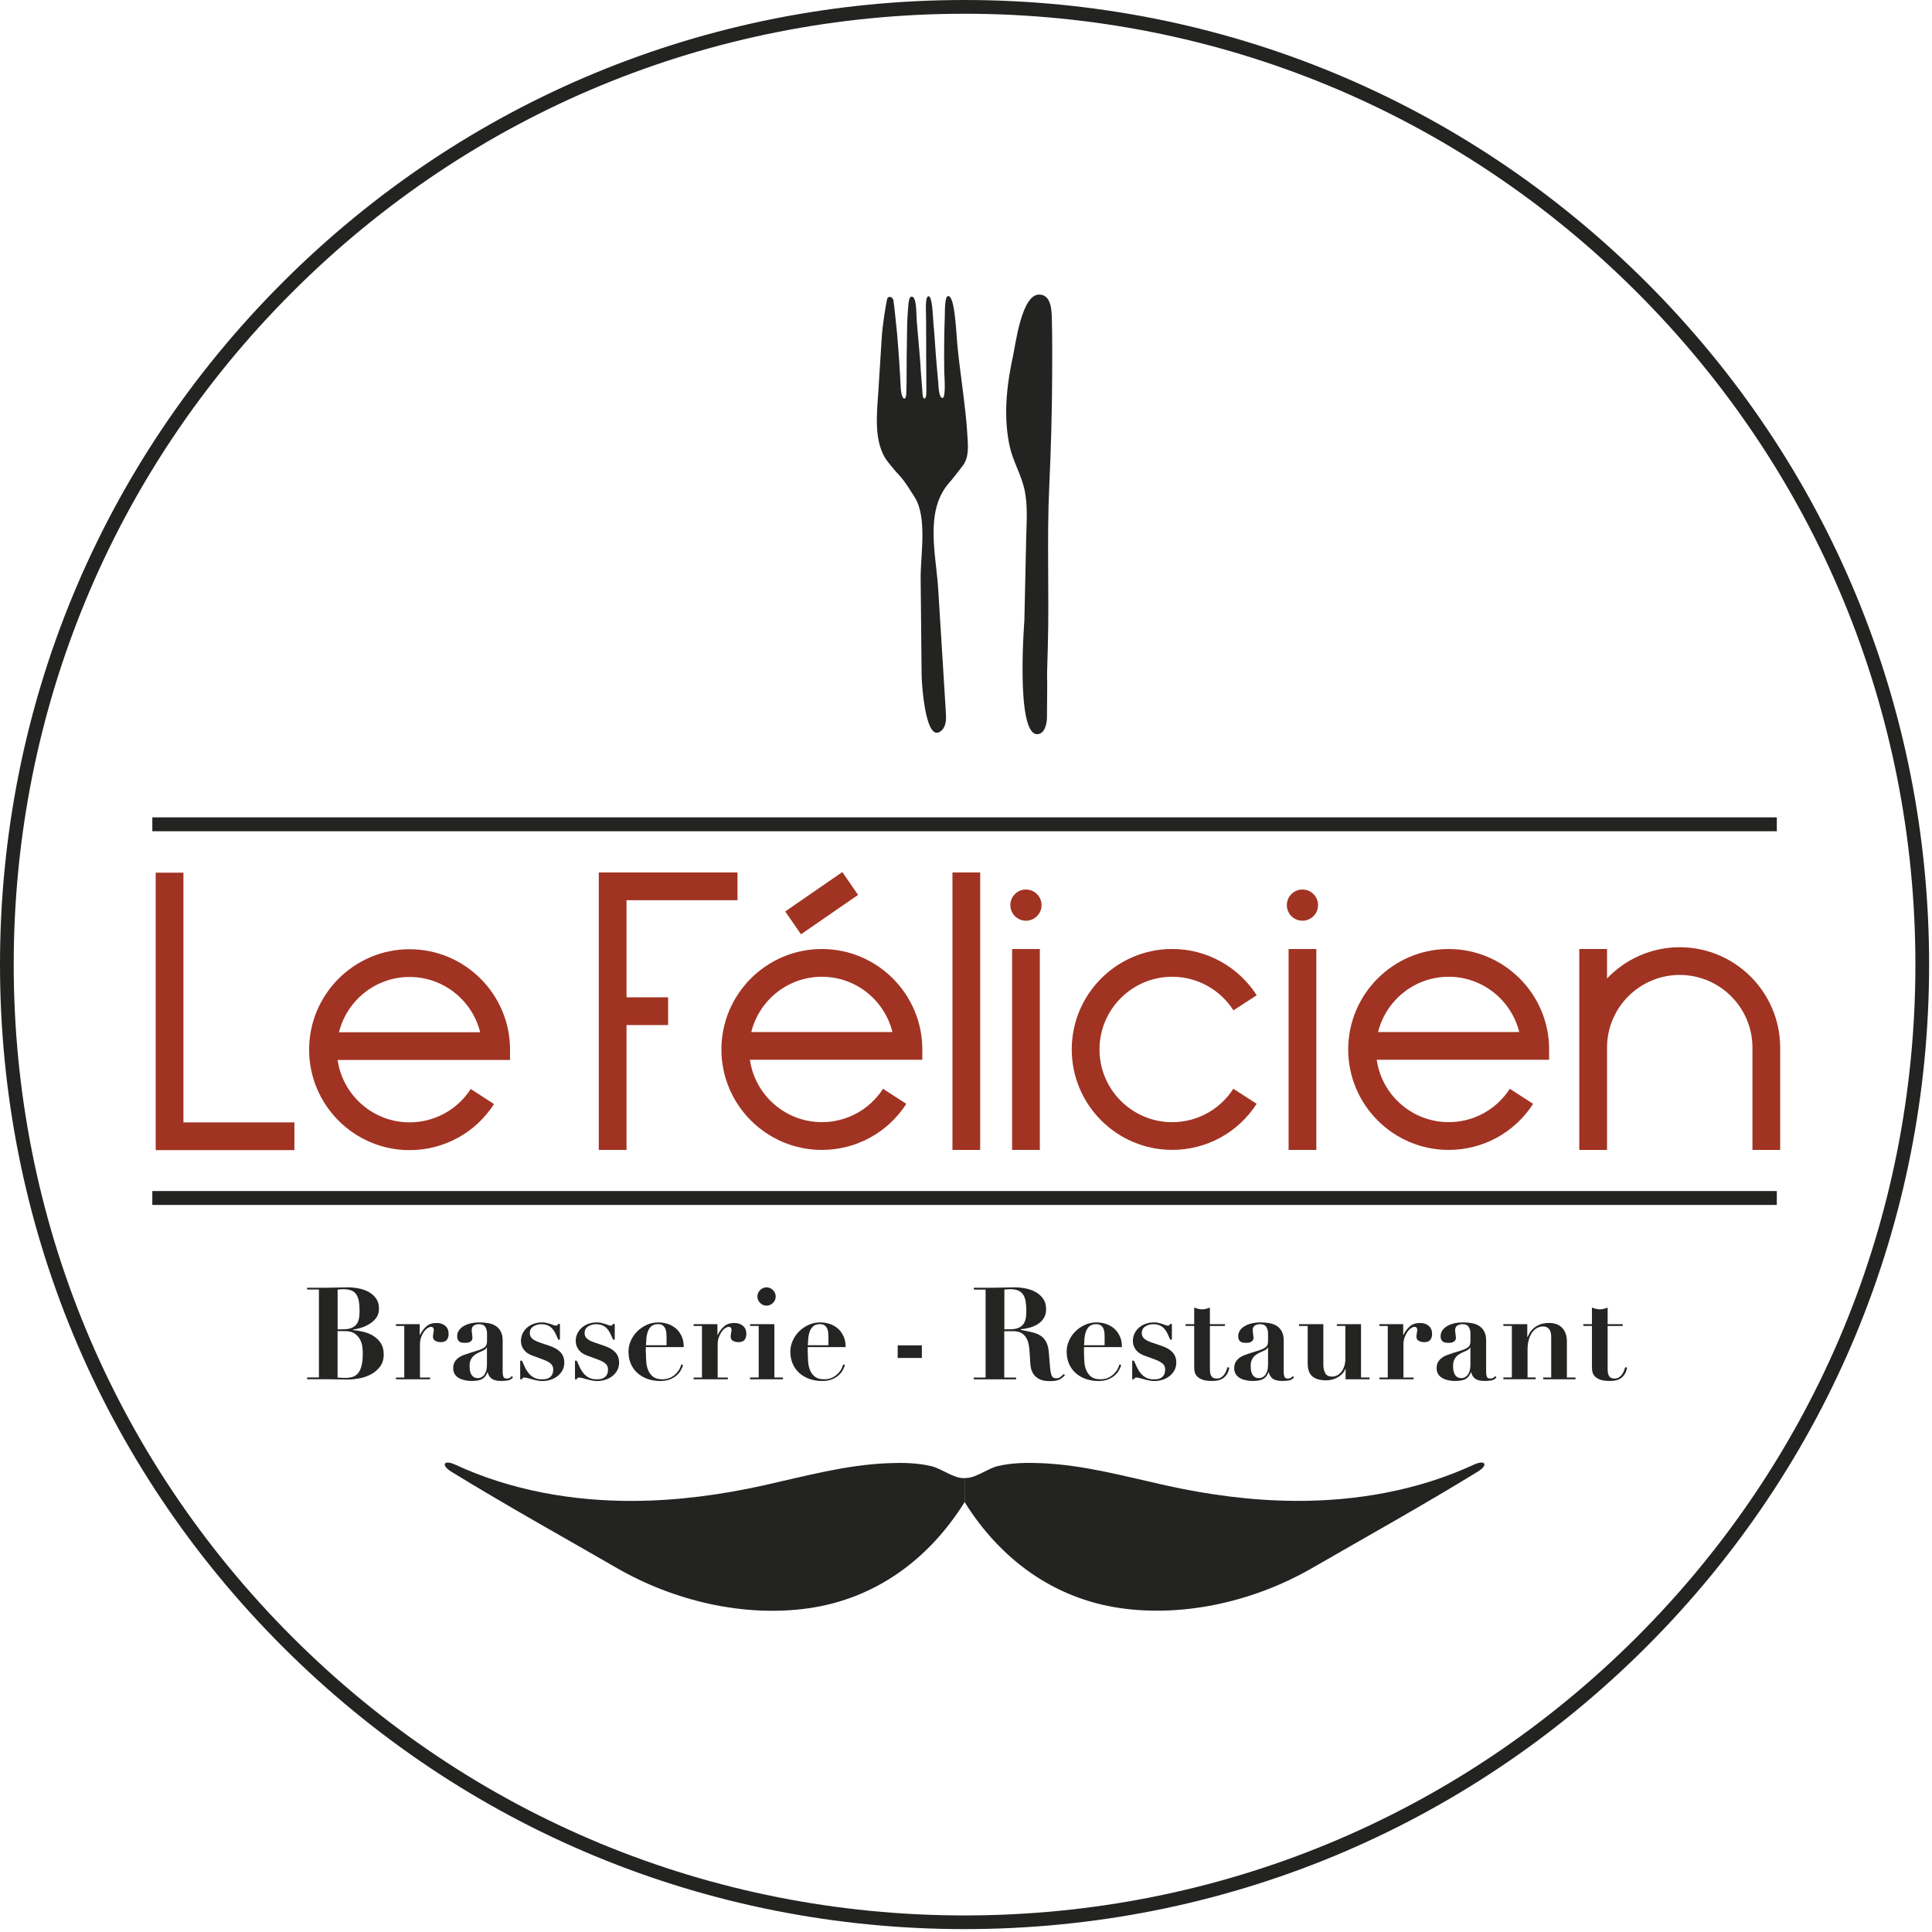 <?xml version="1.0" encoding="UTF-8" standalone="no"?>
<!DOCTYPE svg PUBLIC "-//W3C//DTD SVG 1.1//EN" "http://www.w3.org/Graphics/SVG/1.1/DTD/svg11.dtd">
<svg width="100%" height="100%" viewBox="0 0 562 562" version="1.1" xmlns="http://www.w3.org/2000/svg" xmlns:xlink="http://www.w3.org/1999/xlink" xml:space="preserve" xmlns:serif="http://www.serif.com/" style="fill-rule:evenodd;clip-rule:evenodd;stroke-linejoin:round;stroke-miterlimit:1.414;">
    <g transform="matrix(1,0,0,1,-17.36,-141.41)">
        <g>
            <g>
                <path d="M275.61,567.04C263.24,567.57 251.66,570.78 239.68,573.45C227.25,576.22 214.56,577.93 201.81,578.01C183.98,578.12 165.99,574.97 149.82,567.48C146.44,565.91 145.5,567.58 148.66,569.52C164.53,579.27 180.82,588.32 196.93,597.61C213.35,607.07 233.75,611.94 252.61,609.23C272.18,606.42 287.65,594.88 297.95,578.37L297.95,571.37C294.87,571.59 291.33,568.61 288.26,567.9C284.12,566.92 279.83,566.86 275.61,567.04Z" style="fill:rgb(35,36,34);fill-rule:nonzero;"/>
                <path d="M446.07,567.47C429.89,574.96 411.9,578.11 394.08,578C381.33,577.92 368.64,576.21 356.21,573.44C344.23,570.77 332.65,567.56 320.28,567.03C316.07,566.85 311.77,566.91 307.64,567.87C304.56,568.59 301.03,571.56 297.95,571.34L297.95,578.34C308.25,594.85 323.72,606.39 343.29,609.2C362.16,611.91 382.56,607.05 398.97,597.58C415.08,588.3 431.36,579.24 447.24,569.49C450.39,567.57 449.46,565.91 446.07,567.47Z" style="fill:rgb(35,36,34);fill-rule:nonzero;"/>
            </g>
            <g>
                <path d="M287.46,227.58C286.68,227.61 286.67,230.18 286.69,230.97C286.71,232.21 286.73,233.46 286.75,234.7C286.78,237.19 286.79,239.68 286.78,242.17C286.77,245.82 286.78,242.17 286.82,253.12C286.83,255.42 286.97,257.29 286.25,257.33C285.7,257.36 285.7,255.6 285.66,255.09C285.52,253.36 285.39,251.62 285.25,249.89C285.09,246.26 284.68,242.62 284.4,238.99C284.26,237.17 284.05,235.36 283.97,233.54C283.89,231.43 283.84,227.56 282.51,227.7C281.66,227.77 281.6,229.73 281.37,233.15C281.21,235.46 281.22,237.77 281.18,240.08C281.11,243.46 281.08,246.85 281.08,250.23C281.08,251.81 281.09,253.39 281.02,254.97C281,255.37 281.04,257.31 280.48,257.35C279.62,257.41 279.39,254.63 279.37,254.13C279.12,248.93 278.77,243.74 278.32,238.56C278.1,236.01 278.32,238.56 278.32,238.56C278.32,238.56 277.46,229.79 277.24,228.73C277.05,227.82 275.83,227.3 275.43,228.32C275.05,229.98 274.09,235.64 273.82,240C273.51,244.9 273.21,249.8 272.9,254.71C272.49,261.36 271.24,270.27 275.69,275.83C276.71,277.14 277.77,278.42 278.9,279.62C280.7,281.54 281.99,283.8 283.39,285.98C287.19,291.91 285.1,302.96 285.17,309.68C285.26,319.06 285.36,328.45 285.45,337.84C285.47,340.21 286.6,358.44 291.33,353.83C292.64,352.55 292.62,350.48 292.5,348.66C291.76,336.66 291.01,324.67 290.27,312.67C289.67,302.98 286.27,290.07 293.37,281.97C294.77,280.37 296.03,278.65 297.34,276.98C299.4,274.36 298.92,270.81 298.74,267.7C298.53,263.88 298.06,260.09 297.6,256.3C297.05,251.78 296.4,247.27 295.94,242.73C295.5,238.46 295.19,227.4 293.16,227.54C292.1,227.48 292.23,232.56 292.2,233.18C292.11,235.65 292.05,238.12 292.02,240.6C291.98,243.64 291.99,246.69 292.04,249.73C292.05,250.45 292.58,257.17 291.52,257.17C290.41,257.17 290.35,253.35 290.28,252.6C290.04,249.96 289.79,247.32 289.59,244.68C288.89,235.54 289.21,238.58 288.89,235.54C288.72,233.81 288.62,227.6 287.46,227.58Z" style="fill:rgb(35,36,34);fill-rule:nonzero;"/>
                <path d="M310.05,260.7C310.02,264.21 310.31,267.72 311.05,271.16C311.97,275.42 314.23,279.14 315.25,283.29C316.41,288.02 315.98,293.01 315.87,297.82C315.69,305.84 315.52,313.86 315.34,321.89C315.34,321.89 315.6,310.01 315.34,321.89C315.34,321.89 312.77,354.57 318.94,354.97C321.07,355.11 321.88,352.29 321.91,350.16C322.15,329.97 321.69,345.8 322.15,329.97C322.61,314.26 321.84,298.54 322.58,282.84C323.1,271.78 323.39,260.72 323.43,249.65C323.45,244.71 323.46,239.76 323.35,234.82C323.29,232.33 323.38,227.32 319.87,227.1C314.53,226.66 312.77,241.71 312.01,245.12C310.9,250.17 310.11,255.44 310.05,260.7Z" style="fill:rgb(35,36,34);fill-rule:nonzero;"/>
            </g>
            <g>
                <g>
                    <circle cx="315.8" cy="404.7" r="4.54" style="fill:rgb(161,51,35);"/>
                    <circle cx="396.23" cy="404.7" r="4.54" style="fill:rgb(161,51,35);"/>
                    <rect x="294.42" y="395.2" width="8.07" height="80.71" style="fill:rgb(161,51,35);"/>
                    <path d="M70.72,467.9L70.72,395.26L62.65,395.26L62.65,475.97L103,475.97L103,467.9L70.72,467.9Z" style="fill:rgb(161,51,35);fill-rule:nonzero;"/>
                    <path d="M231.89,403.27L231.89,395.2L199.61,395.2L191.54,395.2L191.54,475.91L199.61,475.91L199.61,439.59L211.71,439.59L211.71,431.52L199.61,431.52L199.61,403.27L231.89,403.27Z" style="fill:rgb(161,51,35);fill-rule:nonzero;"/>
                    <path d="M136.5,417.53C120.39,417.53 107.28,430.64 107.28,446.75C107.28,462.86 120.39,475.97 136.5,475.97C146.47,475.97 155.66,470.96 161.07,462.57L154.29,458.19C150.37,464.26 143.72,467.89 136.5,467.89C125.86,467.89 117.03,459.98 115.57,449.74L165.72,449.74L165.72,446.74L165.73,446.74C165.72,430.64 152.61,417.53 136.5,417.53ZM136.5,425.6C146.41,425.6 154.75,432.46 157.03,441.68L115.97,441.68C118.24,432.46 126.58,425.6 136.5,425.6Z" style="fill:rgb(161,51,35);fill-rule:nonzero;"/>
                    <g>
                        <g transform="matrix(0.823,-0.568,0.568,0.823,-184.208,217.03)">
                            <rect x="246.24" y="400.22" width="20.18" height="8.07" style="fill:rgb(161,51,35);"/>
                        </g>
                        <path d="M256.43,417.47C240.32,417.47 227.21,430.58 227.21,446.69C227.21,462.8 240.32,475.91 256.43,475.91C266.4,475.91 275.59,470.9 281,462.51L274.22,458.13C270.3,464.2 263.65,467.83 256.43,467.83C245.79,467.83 236.96,459.92 235.5,449.68L285.65,449.68L285.65,446.68L285.66,446.68C285.65,430.58 272.54,417.47 256.43,417.47ZM256.43,425.54C266.34,425.54 274.68,432.4 276.96,441.62L235.9,441.62C238.18,432.4 246.51,425.54 256.43,425.54Z" style="fill:rgb(161,51,35);fill-rule:nonzero;"/>
                    </g>
                    <path d="M438.76,417.47C422.65,417.47 409.54,430.58 409.54,446.69C409.54,462.8 422.65,475.91 438.76,475.91C448.73,475.91 457.92,470.9 463.33,462.51L456.55,458.13C452.63,464.2 445.98,467.83 438.76,467.83C428.12,467.83 419.29,459.92 417.83,449.68L467.98,449.68L467.98,446.68L467.99,446.68C467.99,430.58 454.88,417.47 438.76,417.47ZM438.76,425.54C448.67,425.54 457.01,432.4 459.29,441.62L418.23,441.62C420.51,432.4 428.85,425.54 438.76,425.54Z" style="fill:rgb(161,51,35);fill-rule:nonzero;"/>
                    <rect x="311.77" y="417.47" width="8.07" height="58.44" style="fill:rgb(161,51,35);"/>
                    <path d="M535.19,445.65C534.91,429.78 521.92,416.95 505.98,416.95C497.66,416.95 490.16,420.45 484.83,426.04L484.83,417.47L476.76,417.47L476.76,475.91L484.83,475.91L484.83,446.16C484.83,434.5 494.32,425.01 505.98,425.01C517.64,425.01 527.13,434.5 527.13,446.16L527.13,475.91L535.2,475.91L535.2,445.65L535.19,445.65Z" style="fill:rgb(161,51,35);fill-rule:nonzero;"/>
                    <rect x="392.2" y="417.47" width="8.07" height="58.44" style="fill:rgb(161,51,35);"/>
                    <path d="M358.34,467.84C346.68,467.84 337.19,458.35 337.19,446.69C337.19,435.03 346.68,425.54 358.34,425.54C365.82,425.54 372.39,429.44 376.16,435.31L382.93,430.92C377.73,422.83 368.65,417.46 358.34,417.46C342.23,417.46 329.12,430.57 329.12,446.68C329.12,462.79 342.23,475.9 358.34,475.9C368.31,475.9 377.5,470.89 382.91,462.5L376.13,458.12C372.2,464.21 365.55,467.84 358.34,467.84Z" style="fill:rgb(161,51,35);fill-rule:nonzero;"/>
                </g>
                <g transform="matrix(6.12323e-17,-1,1,6.12323e-17,-83.251,679.14)">
                    <rect x="295.93" y="144.92" width="4.04" height="472.55" style="fill:rgb(35,36,34);"/>
                </g>
                <g transform="matrix(6.12323e-17,-1,1,6.12323e-17,-191.953,787.843)">
                    <rect x="295.93" y="253.62" width="4.04" height="472.55" style="fill:rgb(35,36,34);"/>
                </g>
            </g>
            <g>
                <path d="M106.69,516.53L106.69,516L112.34,516C113.39,516 114.42,515.98 115.44,515.94C116.46,515.9 117.5,515.88 118.54,515.88C119.51,515.88 120.54,515.98 121.61,516.18C122.68,516.38 123.66,516.72 124.55,517.19C125.43,517.66 126.16,518.3 126.74,519.1C127.32,519.9 127.6,520.89 127.6,522.09C127.6,523.16 127.32,524.07 126.76,524.8C126.2,525.54 125.52,526.14 124.72,526.61C123.92,527.08 123.09,527.45 122.23,527.69C121.37,527.93 120.64,528.1 120.04,528.18L120.04,528.33C121.01,528.4 122.02,528.57 123.07,528.82C124.12,529.07 125.08,529.46 125.95,530C126.82,530.54 127.55,531.24 128.12,532.11C128.69,532.98 128.98,534.08 128.98,535.4C128.98,536.85 128.61,538.04 127.88,538.99C127.14,539.94 126.25,540.69 125.19,541.24C124.13,541.79 123,542.17 121.8,542.38C120.6,542.59 119.53,542.7 118.58,542.7C117.53,542.7 116.49,542.69 115.46,542.66C114.42,542.64 113.38,542.62 112.34,542.62L106.69,542.62L106.69,542.1L110.13,542.1L110.13,516.51L106.69,516.51L106.69,516.53ZM117.09,528.09C118.21,528.09 119.1,527.94 119.75,527.64C120.4,527.34 120.88,526.94 121.21,526.42C121.53,525.91 121.74,525.33 121.83,524.68C121.92,524.03 121.96,523.37 121.96,522.7C121.96,521.6 121.88,520.66 121.74,519.88C121.59,519.09 121.34,518.45 120.99,517.93C120.64,517.42 120.16,517.04 119.55,516.79C118.94,516.54 118.16,516.42 117.21,516.42C116.94,516.42 116.66,516.43 116.39,516.46C116.12,516.49 115.84,516.51 115.57,516.54L115.57,528.1L117.09,528.1L117.09,528.09ZM117.72,542.23C118.52,542.23 119.23,542.14 119.87,541.95C120.51,541.76 121.05,541.41 121.5,540.88C121.95,540.36 122.29,539.63 122.53,538.69C122.77,537.75 122.89,536.53 122.89,535.01C122.89,534.59 122.85,534.02 122.78,533.31C122.71,532.6 122.5,531.89 122.16,531.2C121.82,530.5 121.31,529.9 120.63,529.39C119.94,528.88 118.98,528.62 117.73,528.62L115.56,528.62L115.56,542.12C116.23,542.19 116.95,542.23 117.72,542.23Z" style="fill:rgb(36,36,34);fill-rule:nonzero;"/>
                <path d="M139.45,526.59L139.45,529.73L139.53,529.73C139.98,528.78 140.58,527.97 141.34,527.28C142.1,526.59 143.1,526.25 144.35,526.25C145.4,526.25 146.25,526.53 146.89,527.09C147.54,527.65 147.86,528.43 147.86,529.43C147.86,530.18 147.68,530.76 147.32,531.19C146.96,531.61 146.38,531.83 145.58,531.83C145.01,531.83 144.48,531.71 144.01,531.47C143.54,531.23 143.3,530.79 143.3,530.14C143.3,530.07 143.31,529.93 143.34,529.75C143.36,529.56 143.4,529.36 143.43,529.15C143.47,528.94 143.5,528.75 143.52,528.57C143.54,528.4 143.56,528.3 143.56,528.27C143.54,528.07 143.5,527.91 143.45,527.8C143.4,527.69 143.32,527.59 143.21,527.5C143.1,527.41 142.93,527.37 142.7,527.37C142.45,527.37 142.14,527.49 141.76,527.73C141.38,527.97 141.04,528.31 140.71,528.76C140.39,529.21 140.11,529.75 139.87,530.39C139.63,531.03 139.52,531.74 139.52,532.54L139.52,542.12L142.48,542.12L142.48,542.64L132.53,542.64L132.53,542.12L134.96,542.12L134.96,527.12L132.53,527.12L132.53,526.6L139.45,526.6L139.45,526.59Z" style="fill:rgb(36,36,34);fill-rule:nonzero;"/>
                <path d="M165.06,542.97C164.4,543.07 163.78,543.12 163.21,543.12C161.94,543.12 161,542.9 160.39,542.45C159.78,542 159.4,541.38 159.25,540.58L159.18,540.58C158.78,541.58 158.23,542.25 157.53,542.6C156.83,542.95 155.82,543.12 154.5,543.12C153.9,543.12 153.29,543.06 152.67,542.93C152.05,542.81 151.47,542.61 150.95,542.33C150.43,542.06 150,541.67 149.68,541.19C149.36,540.71 149.19,540.11 149.19,539.41C149.19,538.69 149.33,538.08 149.62,537.6C149.91,537.11 150.28,536.7 150.74,536.37C151.2,536.03 151.72,535.76 152.31,535.55C152.9,535.34 153.5,535.13 154.12,534.93C155.14,534.63 155.97,534.38 156.61,534.16C157.25,533.95 157.74,533.72 158.09,533.49C158.44,533.26 158.68,532.99 158.82,532.69C158.96,532.39 159.03,532 159.03,531.53L159.03,529.25C159.03,528.58 158.87,527.97 158.54,527.42C158.22,526.87 157.6,526.6 156.71,526.6C156.14,526.6 155.64,526.73 155.21,526.99C154.79,527.25 154.57,527.73 154.57,528.43C154.57,528.51 154.58,528.64 154.61,528.82C154.63,529.01 154.66,529.21 154.68,529.44C154.7,529.66 154.73,529.88 154.75,530.08C154.77,530.28 154.79,530.42 154.79,530.49C154.79,530.86 154.7,531.16 154.53,531.37C154.36,531.58 154.15,531.74 153.91,531.84C153.67,531.94 153.42,532 153.16,532.01C152.9,532.02 152.68,532.03 152.51,532.03C152.26,532.03 152,532.01 151.74,531.97C151.48,531.93 151.25,531.85 151.05,531.71C150.85,531.57 150.68,531.38 150.55,531.13C150.41,530.88 150.34,530.55 150.34,530.12C150.34,529.47 150.52,528.89 150.88,528.38C151.24,527.87 151.72,527.44 152.32,527.11C152.92,526.77 153.6,526.52 154.36,526.34C155.12,526.17 155.91,526.08 156.74,526.08C157.69,526.08 158.58,526.16 159.41,526.3C160.24,526.45 160.97,526.72 161.58,527.12C162.19,527.52 162.68,528.06 163.04,528.75C163.4,529.44 163.58,530.3 163.58,531.35L163.58,540.63C163.58,541.1 163.65,541.52 163.79,541.88C163.93,542.24 164.27,542.42 164.82,542.42C165.14,542.42 165.41,542.36 165.62,542.23C165.83,542.11 166.04,541.93 166.24,541.71L166.58,542.05C166.22,542.56 165.72,542.87 165.06,542.97ZM158.94,533.36C158.89,533.51 158.8,533.65 158.66,533.79C158.52,533.93 158.28,534.08 157.93,534.26C157.46,534.48 156.98,534.7 156.51,534.91C156.04,535.12 155.61,535.39 155.24,535.71C154.87,536.03 154.56,536.43 154.32,536.91C154.08,537.38 153.96,537.99 153.96,538.74C153.96,539.04 153.98,539.39 154.02,539.79C154.06,540.19 154.16,540.58 154.32,540.95C154.48,541.32 154.73,541.64 155.05,541.9C155.37,542.16 155.82,542.29 156.4,542.29C156.72,542.29 157.04,542.22 157.35,542.07C157.66,541.92 157.94,541.69 158.19,541.38C158.44,541.07 158.64,540.66 158.79,540.15C158.94,539.64 159.01,539.02 159.01,538.3L159.01,533.36L158.94,533.36Z" style="fill:rgb(36,36,34);fill-rule:nonzero;"/>
                <path d="M169.19,537.21C169.49,537.91 169.79,538.58 170.11,539.23C170.42,539.88 170.79,540.45 171.21,540.95C171.63,541.45 172.15,541.85 172.74,542.17C173.34,542.48 174.07,542.64 174.95,542.64C175.17,542.64 175.47,542.63 175.85,542.6C176.22,542.58 176.59,542.47 176.95,542.28C177.31,542.09 177.62,541.81 177.89,541.42C178.15,541.03 178.28,540.48 178.28,539.76C178.28,539.54 178.25,539.3 178.19,539.07C178.13,538.83 178,538.59 177.8,538.34C177.6,538.09 177.31,537.85 176.92,537.61C176.53,537.37 176,537.13 175.33,536.88L172.3,535.76C171.95,535.64 171.58,535.47 171.18,535.26C170.78,535.05 170.41,534.77 170.08,534.42C169.74,534.07 169.46,533.65 169.24,533.17C169.02,532.69 168.9,532.1 168.9,531.43C168.9,530.71 169.05,530.02 169.35,529.37C169.65,528.72 170.07,528.15 170.6,527.67C171.14,527.18 171.78,526.8 172.55,526.51C173.31,526.22 174.14,526.08 175.04,526.08C175.51,526.08 175.96,526.13 176.37,526.23C176.78,526.33 177.16,526.44 177.49,526.55C177.83,526.66 178.13,526.77 178.39,526.87C178.65,526.97 178.86,527.02 179.01,527.02C179.28,527.02 179.46,526.97 179.53,526.87C179.6,526.77 179.67,526.66 179.72,526.53L180.24,526.53L180.24,531.09L179.75,531.09C179.5,530.49 179.25,529.92 178.98,529.37C178.72,528.82 178.41,528.34 178.04,527.93C177.68,527.52 177.24,527.19 176.71,526.96C176.19,526.72 175.54,526.61 174.76,526.61C173.94,526.61 173.18,526.83 172.5,527.26C171.81,527.7 171.47,528.34 171.47,529.19C171.47,529.36 171.49,529.57 171.55,529.79C171.6,530.01 171.71,530.25 171.89,530.48C172.06,530.72 172.34,530.95 172.71,531.19C173.08,531.43 173.58,531.66 174.21,531.88L177.39,532.96C178.74,533.43 179.76,534.06 180.46,534.83C181.16,535.6 181.51,536.59 181.51,537.79C181.51,538.61 181.33,539.36 180.97,540.02C180.61,540.68 180.13,541.24 179.55,541.7C178.96,542.16 178.28,542.52 177.51,542.77C176.74,543.02 175.94,543.14 175.12,543.14C174.67,543.14 174.18,543.09 173.66,542.99C173.14,542.89 172.63,542.77 172.14,542.63C171.65,542.49 171.21,542.37 170.81,542.27C170.41,542.17 170.1,542.12 169.87,542.12C169.67,542.12 169.53,542.16 169.44,542.23C169.35,542.3 169.27,542.44 169.2,542.64L168.68,542.64L168.68,537.22L169.19,537.22L169.19,537.21Z" style="fill:rgb(36,36,34);fill-rule:nonzero;"/>
                <path d="M185.13,537.21C185.43,537.91 185.73,538.58 186.05,539.23C186.36,539.88 186.73,540.45 187.15,540.95C187.57,541.45 188.09,541.85 188.68,542.17C189.28,542.48 190.01,542.64 190.89,542.64C191.11,542.64 191.41,542.63 191.79,542.6C192.16,542.58 192.53,542.47 192.89,542.28C193.25,542.09 193.56,541.81 193.83,541.42C194.09,541.03 194.22,540.48 194.22,539.76C194.22,539.54 194.19,539.3 194.13,539.07C194.07,538.83 193.94,538.59 193.74,538.34C193.54,538.09 193.25,537.85 192.86,537.61C192.47,537.37 191.94,537.13 191.27,536.88L188.24,535.76C187.89,535.64 187.52,535.47 187.12,535.26C186.72,535.05 186.35,534.77 186.02,534.42C185.68,534.07 185.4,533.65 185.18,533.17C184.96,532.69 184.84,532.1 184.84,531.43C184.84,530.71 184.99,530.02 185.29,529.37C185.59,528.72 186.01,528.15 186.54,527.67C187.08,527.18 187.72,526.8 188.49,526.51C189.25,526.22 190.08,526.08 190.98,526.08C191.45,526.08 191.9,526.13 192.31,526.23C192.72,526.33 193.1,526.44 193.43,526.55C193.77,526.66 194.07,526.77 194.33,526.87C194.59,526.97 194.8,527.02 194.95,527.02C195.22,527.02 195.4,526.97 195.47,526.87C195.54,526.77 195.61,526.66 195.66,526.53L196.18,526.53L196.18,531.09L195.69,531.09C195.44,530.49 195.19,529.92 194.92,529.37C194.66,528.82 194.35,528.34 193.98,527.93C193.62,527.52 193.18,527.19 192.65,526.96C192.13,526.72 191.48,526.61 190.7,526.61C189.88,526.61 189.12,526.83 188.44,527.26C187.75,527.7 187.41,528.34 187.41,529.19C187.41,529.36 187.43,529.57 187.49,529.79C187.54,530.01 187.65,530.25 187.83,530.48C188,530.72 188.28,530.95 188.65,531.19C189.02,531.43 189.52,531.66 190.15,531.88L193.33,532.96C194.68,533.43 195.7,534.06 196.4,534.83C197.1,535.6 197.45,536.59 197.45,537.79C197.45,538.61 197.27,539.36 196.91,540.02C196.55,540.68 196.07,541.24 195.49,541.7C194.9,542.16 194.22,542.52 193.45,542.77C192.68,543.02 191.88,543.14 191.06,543.14C190.61,543.14 190.12,543.09 189.6,542.99C189.08,542.89 188.57,542.77 188.08,542.63C187.59,542.49 187.15,542.37 186.75,542.27C186.35,542.17 186.04,542.12 185.81,542.12C185.61,542.12 185.47,542.16 185.38,542.23C185.29,542.3 185.21,542.44 185.14,542.64L184.62,542.64L184.62,537.22L185.13,537.22L185.13,537.21Z" style="fill:rgb(36,36,34);fill-rule:nonzero;"/>
                <path d="M205.25,534.93C205.25,535.83 205.29,536.73 205.36,537.64C205.43,538.55 205.63,539.37 205.96,540.11C206.28,540.85 206.76,541.45 207.38,541.92C208,542.39 208.88,542.63 210,542.63C211,542.63 211.84,542.44 212.52,542.07C213.21,541.7 213.77,541.27 214.2,540.78C214.64,540.29 214.96,539.81 215.17,539.34C215.38,538.87 215.5,538.52 215.53,538.29L216.05,538.48C215.93,538.95 215.71,539.46 215.41,540C215.11,540.54 214.7,541.04 214.18,541.5C213.66,541.96 213.01,542.35 212.23,542.66C211.45,542.97 210.52,543.13 209.42,543.13C208.12,543.13 206.91,542.94 205.79,542.55C204.67,542.16 203.69,541.6 202.85,540.87C202.01,540.13 201.36,539.24 200.89,538.18C200.42,537.12 200.18,535.92 200.18,534.57C200.18,533.5 200.4,532.45 200.85,531.43C201.3,530.41 201.92,529.5 202.7,528.72C203.49,527.93 204.41,527.3 205.47,526.81C206.53,526.32 207.67,526.08 208.89,526.08C209.76,526.08 210.64,526.22 211.51,526.49C212.38,526.76 213.17,527.19 213.87,527.76C214.57,528.33 215.14,529.08 215.59,529.99C216.04,530.9 216.26,531.99 216.26,533.26L205.22,533.26L205.22,534.93L205.25,534.93ZM211.24,530.22C211.24,529.95 211.23,529.61 211.2,529.21C211.18,528.81 211.09,528.41 210.94,528.01C210.79,527.61 210.55,527.27 210.21,527C209.87,526.73 209.41,526.59 208.81,526.59C207.96,526.59 207.31,526.79 206.85,527.19C206.39,527.59 206.05,528.09 205.82,528.71C205.6,529.32 205.45,529.98 205.39,530.69C205.33,531.4 205.28,532.08 205.26,532.73L211.25,532.73L211.25,530.22L211.24,530.22Z" style="fill:rgb(36,36,34);fill-rule:nonzero;"/>
                <path d="M226.05,526.59L226.05,529.73L226.13,529.73C226.58,528.78 227.18,527.97 227.94,527.28C228.7,526.59 229.7,526.25 230.95,526.25C232,526.25 232.85,526.53 233.49,527.09C234.14,527.65 234.46,528.43 234.46,529.43C234.46,530.18 234.28,530.76 233.92,531.19C233.56,531.61 232.98,531.83 232.18,531.83C231.61,531.83 231.08,531.71 230.61,531.47C230.14,531.23 229.9,530.79 229.9,530.14C229.9,530.07 229.91,529.93 229.94,529.75C229.96,529.56 230,529.36 230.03,529.15C230.07,528.94 230.1,528.75 230.12,528.57C230.14,528.4 230.16,528.3 230.16,528.27C230.14,528.07 230.1,527.91 230.05,527.8C230,527.69 229.92,527.59 229.81,527.5C229.7,527.41 229.53,527.37 229.3,527.37C229.05,527.37 228.74,527.49 228.36,527.73C227.98,527.97 227.64,528.31 227.31,528.76C226.99,529.21 226.71,529.75 226.47,530.39C226.23,531.03 226.12,531.74 226.12,532.54L226.12,542.12L229.08,542.12L229.08,542.64L219.13,542.64L219.13,542.12L221.56,542.12L221.56,527.12L219.13,527.12L219.13,526.6L226.05,526.6L226.05,526.59Z" style="fill:rgb(36,36,34);fill-rule:nonzero;"/>
                <path d="M242.62,526.59L242.62,542.11L245.13,542.11L245.13,542.63L235.55,542.63L235.55,542.11L238.06,542.11L238.06,527.11L235.55,527.11L235.55,526.59L242.62,526.59ZM238.47,516.68C238.99,516.16 239.62,515.89 240.34,515.89C241.06,515.89 241.69,516.15 242.21,516.68C242.73,517.2 243,517.83 243,518.55C243,519.27 242.74,519.9 242.21,520.42C241.69,520.94 241.06,521.21 240.34,521.21C239.62,521.21 238.99,520.95 238.47,520.42C237.95,519.9 237.68,519.27 237.68,518.55C237.68,517.83 237.94,517.2 238.47,516.68Z" style="fill:rgb(36,36,34);fill-rule:nonzero;"/>
                <path d="M252.34,534.93C252.34,535.83 252.38,536.73 252.45,537.64C252.52,538.55 252.72,539.37 253.05,540.11C253.37,540.85 253.85,541.45 254.47,541.92C255.09,542.39 255.97,542.63 257.09,542.63C258.09,542.63 258.93,542.44 259.61,542.07C260.3,541.7 260.86,541.27 261.29,540.78C261.73,540.29 262.05,539.81 262.26,539.34C262.47,538.87 262.59,538.52 262.62,538.29L263.14,538.48C263.02,538.95 262.8,539.46 262.5,540C262.2,540.54 261.79,541.04 261.27,541.5C260.75,541.96 260.1,542.35 259.32,542.66C258.54,542.97 257.61,543.13 256.51,543.13C255.21,543.13 254,542.94 252.88,542.55C251.76,542.16 250.78,541.6 249.94,540.87C249.1,540.13 248.45,539.24 247.98,538.18C247.51,537.12 247.27,535.92 247.27,534.57C247.27,533.5 247.49,532.45 247.94,531.43C248.39,530.41 249.01,529.5 249.79,528.72C250.58,527.93 251.5,527.3 252.56,526.81C253.62,526.32 254.76,526.08 255.98,526.08C256.85,526.08 257.73,526.22 258.6,526.49C259.47,526.76 260.26,527.19 260.96,527.76C261.66,528.33 262.23,529.08 262.68,529.99C263.13,530.9 263.35,531.99 263.35,533.26L252.31,533.26L252.31,534.93L252.34,534.93ZM258.33,530.22C258.33,529.95 258.32,529.61 258.29,529.21C258.27,528.81 258.18,528.41 258.03,528.01C257.88,527.61 257.64,527.27 257.3,527C256.96,526.73 256.5,526.59 255.9,526.59C255.05,526.59 254.4,526.79 253.94,527.19C253.48,527.59 253.14,528.09 252.91,528.71C252.69,529.32 252.54,529.98 252.48,530.69C252.42,531.4 252.37,532.08 252.35,532.73L258.34,532.73L258.34,530.22L258.33,530.22Z" style="fill:rgb(36,36,34);fill-rule:nonzero;"/>
                <rect x="278.49" y="532.76" width="7.03" height="3.67" style="fill:rgb(36,36,34);fill-rule:nonzero;"/>
                <path d="M300.64,516.53L300.64,516L306.29,516C307.34,516 308.37,515.98 309.39,515.94C310.41,515.9 311.45,515.88 312.49,515.88C313.46,515.88 314.49,515.98 315.58,516.18C316.66,516.38 317.66,516.72 318.55,517.21C319.45,517.7 320.19,518.35 320.78,519.17C321.37,519.99 321.66,521.03 321.66,522.28C321.66,523.28 321.44,524.13 320.99,524.84C320.54,525.55 319.96,526.13 319.25,526.58C318.54,527.03 317.75,527.37 316.87,527.61C316,527.85 315.14,528 314.29,528.08L314.29,528.27C315.51,528.49 316.6,528.72 317.56,528.94C318.52,529.16 319.35,529.5 320.05,529.95C320.75,530.4 321.3,531.02 321.71,531.82C322.12,532.62 322.38,533.69 322.48,535.04C322.6,536.61 322.7,537.87 322.78,538.82C322.85,539.77 322.96,540.5 323.1,541.03C323.24,541.56 323.42,541.9 323.66,542.08C323.9,542.25 324.24,542.34 324.69,542.34C325.19,542.34 325.6,542.2 325.92,541.91C326.24,541.62 326.53,541.36 326.78,541.11L327.15,541.45C326.9,541.7 326.66,541.93 326.42,542.14C326.18,542.35 325.91,542.53 325.6,542.68C325.29,542.83 324.91,542.95 324.46,543.04C324.01,543.13 323.45,543.17 322.78,543.17C321.41,543.17 320.34,542.95 319.56,542.52C318.79,542.08 318.21,541.54 317.84,540.89C317.47,540.24 317.23,539.54 317.15,538.78C317.06,538.02 317.01,537.3 316.98,536.63C316.93,535.61 316.86,534.62 316.77,533.66C316.68,532.7 316.48,531.85 316.15,531.1C315.83,530.35 315.34,529.75 314.69,529.3C314.04,528.85 313.13,528.63 311.96,528.63L309.49,528.63L309.49,542.13L312.93,542.13L312.93,542.65L300.62,542.65L300.62,542.13L304.06,542.13L304.06,516.54L300.64,516.54L300.64,516.53ZM311.04,528.09C312.16,528.09 313.05,527.94 313.7,527.64C314.35,527.34 314.83,526.94 315.16,526.42C315.48,525.91 315.69,525.33 315.78,524.68C315.87,524.03 315.91,523.37 315.91,522.7C315.91,521.6 315.83,520.66 315.69,519.88C315.55,519.1 315.29,518.45 314.94,517.93C314.59,517.42 314.11,517.04 313.5,516.79C312.89,516.54 312.11,516.42 311.16,516.42C310.89,516.42 310.61,516.43 310.34,516.46C310.07,516.49 309.79,516.51 309.52,516.54L309.52,528.1L311.04,528.1L311.04,528.09Z" style="fill:rgb(36,36,34);fill-rule:nonzero;"/>
                <path d="M332.69,534.93C332.69,535.83 332.73,536.73 332.8,537.64C332.87,538.55 333.07,539.37 333.4,540.11C333.72,540.85 334.2,541.45 334.82,541.92C335.44,542.39 336.32,542.63 337.44,542.63C338.44,542.63 339.28,542.44 339.97,542.07C340.66,541.7 341.22,541.27 341.65,540.78C342.09,540.29 342.41,539.81 342.62,539.34C342.83,538.87 342.95,538.52 342.98,538.29L343.5,538.48C343.38,538.95 343.16,539.46 342.86,540C342.56,540.54 342.15,541.04 341.63,541.5C341.11,541.96 340.46,542.35 339.69,542.66C338.92,542.97 337.98,543.13 336.88,543.13C335.58,543.13 334.37,542.94 333.25,542.55C332.13,542.16 331.15,541.6 330.31,540.87C329.48,540.13 328.82,539.24 328.35,538.18C327.88,537.12 327.64,535.92 327.64,534.57C327.64,533.5 327.86,532.45 328.31,531.43C328.76,530.41 329.38,529.5 330.16,528.72C330.95,527.93 331.87,527.3 332.93,526.81C333.99,526.32 335.13,526.08 336.35,526.08C337.22,526.08 338.1,526.22 338.97,526.49C339.84,526.76 340.63,527.19 341.33,527.76C342.03,528.33 342.6,529.08 343.05,529.99C343.5,530.9 343.72,531.99 343.72,533.26L332.69,533.26L332.69,534.93ZM338.68,530.22C338.68,529.95 338.67,529.61 338.64,529.21C338.61,528.81 338.53,528.41 338.38,528.01C338.23,527.61 337.99,527.27 337.65,527C337.31,526.73 336.85,526.59 336.25,526.59C335.4,526.59 334.75,526.79 334.29,527.19C333.83,527.59 333.49,528.09 333.26,528.71C333.03,529.33 332.89,529.98 332.83,530.69C332.77,531.4 332.72,532.08 332.7,532.73L338.68,532.73L338.68,530.22Z" style="fill:rgb(36,36,34);fill-rule:nonzero;"/>
                <path d="M347.21,537.21C347.51,537.91 347.81,538.58 348.13,539.23C348.44,539.88 348.81,540.45 349.23,540.95C349.65,541.45 350.17,541.85 350.76,542.17C351.36,542.48 352.09,542.64 352.97,542.64C353.19,542.64 353.49,542.63 353.87,542.6C354.25,542.57 354.61,542.47 354.97,542.28C355.33,542.09 355.64,541.81 355.9,541.42C356.16,541.03 356.29,540.48 356.29,539.76C356.29,539.54 356.26,539.3 356.2,539.07C356.14,538.83 356.01,538.59 355.81,538.34C355.61,538.09 355.32,537.85 354.93,537.61C354.54,537.37 354.01,537.13 353.34,536.88L350.31,535.76C349.96,535.64 349.59,535.47 349.19,535.26C348.79,535.05 348.42,534.77 348.09,534.42C347.75,534.07 347.47,533.65 347.25,533.17C347.03,532.69 346.91,532.1 346.91,531.43C346.91,530.71 347.06,530.02 347.36,529.37C347.66,528.72 348.08,528.15 348.61,527.67C349.14,527.19 349.79,526.8 350.56,526.51C351.33,526.22 352.15,526.08 353.05,526.08C353.52,526.08 353.97,526.13 354.38,526.23C354.79,526.33 355.17,526.44 355.5,526.55C355.83,526.66 356.14,526.77 356.4,526.87C356.66,526.97 356.87,527.02 357.02,527.02C357.29,527.02 357.47,526.97 357.54,526.87C357.61,526.77 357.68,526.66 357.73,526.53L358.25,526.53L358.25,531.09L357.76,531.09C357.51,530.49 357.26,529.92 356.99,529.37C356.73,528.82 356.42,528.34 356.06,527.93C355.7,527.52 355.26,527.19 354.73,526.96C354.21,526.72 353.56,526.61 352.78,526.61C351.96,526.61 351.2,526.83 350.52,527.26C349.83,527.7 349.49,528.34 349.49,529.19C349.49,529.36 349.51,529.57 349.57,529.79C349.62,530.01 349.73,530.25 349.91,530.48C350.08,530.72 350.36,530.95 350.73,531.19C351.1,531.43 351.6,531.66 352.23,531.88L355.41,532.96C356.76,533.43 357.78,534.06 358.48,534.83C359.18,535.6 359.53,536.59 359.53,537.79C359.53,538.61 359.35,539.36 358.99,540.02C358.63,540.68 358.15,541.24 357.57,541.7C356.98,542.16 356.3,542.52 355.53,542.77C354.76,543.02 353.96,543.14 353.14,543.14C352.69,543.14 352.2,543.09 351.68,542.99C351.16,542.89 350.65,542.77 350.17,542.63C349.68,542.49 349.24,542.37 348.84,542.27C348.44,542.17 348.13,542.12 347.9,542.12C347.7,542.12 347.56,542.16 347.47,542.23C347.38,542.3 347.3,542.44 347.23,542.64L346.71,542.64L346.71,537.22L347.21,537.22L347.21,537.21Z" style="fill:rgb(36,36,34);fill-rule:nonzero;"/>
                <path d="M365.89,522.14C366.28,522.24 366.66,522.29 367.03,522.29C367.4,522.29 367.78,522.24 368.17,522.14C368.56,522.04 368.94,521.92 369.31,521.77L369.31,526.6L373.69,526.6L373.69,527.12L369.31,527.12L369.31,539.65C369.31,540.02 369.33,540.37 369.38,540.7C369.43,541.02 369.52,541.32 369.66,541.58C369.8,541.84 370,542.05 370.26,542.2C370.52,542.35 370.86,542.42 371.29,542.42C371.76,542.42 372.17,542.32 372.51,542.12C372.85,541.92 373.14,541.66 373.39,541.35C373.64,541.04 373.85,540.68 374.01,540.28C374.17,539.88 374.3,539.49 374.4,539.12L374.96,539.23C374.81,540.08 374.55,540.76 374.19,541.27C373.83,541.78 373.42,542.17 372.95,542.45C372.49,542.72 372,542.91 371.47,542.99C370.95,543.08 370.45,543.12 369.97,543.12C368.67,543.12 367.67,542.97 366.96,542.67C366.25,542.37 365.73,542 365.39,541.55C365.05,541.1 364.86,540.62 364.81,540.09C364.76,539.57 364.74,539.08 364.74,538.63L364.74,527.11L362.23,527.11L362.23,526.59L364.74,526.59L364.74,521.76C365.12,521.91 365.5,522.04 365.89,522.14Z" style="fill:rgb(36,36,34);fill-rule:nonzero;"/>
                <path d="M392.26,542.97C391.6,543.07 390.98,543.12 390.41,543.12C389.14,543.12 388.2,542.9 387.59,542.45C386.98,542 386.6,541.38 386.45,540.58L386.37,540.58C385.97,541.58 385.42,542.25 384.72,542.6C384.02,542.95 383.01,543.12 381.69,543.12C381.09,543.12 380.48,543.06 379.86,542.93C379.24,542.81 378.66,542.61 378.14,542.33C377.62,542.05 377.19,541.67 376.87,541.19C376.55,540.7 376.38,540.11 376.38,539.41C376.38,538.69 376.52,538.08 376.81,537.6C377.1,537.12 377.47,536.7 377.93,536.37C378.39,536.03 378.92,535.76 379.5,535.55C380.09,535.34 380.69,535.13 381.31,534.93C382.33,534.63 383.16,534.38 383.8,534.16C384.44,533.94 384.93,533.72 385.28,533.49C385.63,533.25 385.87,532.99 386.01,532.69C386.15,532.39 386.22,532 386.22,531.53L386.22,529.25C386.22,528.58 386.06,527.97 385.73,527.42C385.41,526.87 384.79,526.6 383.9,526.6C383.33,526.6 382.83,526.73 382.4,526.99C381.98,527.25 381.76,527.73 381.76,528.43C381.76,528.51 381.77,528.64 381.8,528.82C381.82,529.01 381.85,529.21 381.87,529.44C381.9,529.66 381.92,529.88 381.95,530.08C381.97,530.28 381.99,530.42 381.99,530.49C381.99,530.86 381.9,531.16 381.73,531.37C381.56,531.58 381.35,531.74 381.11,531.84C380.87,531.94 380.62,532 380.36,532.01C380.1,532.02 379.88,532.03 379.71,532.03C379.46,532.03 379.21,532.01 378.94,531.97C378.68,531.93 378.45,531.85 378.25,531.71C378.05,531.57 377.88,531.38 377.75,531.13C377.61,530.88 377.54,530.55 377.54,530.12C377.54,529.47 377.72,528.89 378.08,528.38C378.44,527.87 378.92,527.44 379.52,527.11C380.12,526.77 380.8,526.52 381.56,526.34C382.32,526.17 383.11,526.08 383.94,526.08C384.89,526.08 385.78,526.16 386.61,526.3C387.44,526.45 388.17,526.72 388.78,527.12C389.39,527.52 389.88,528.06 390.24,528.75C390.6,529.44 390.78,530.3 390.78,531.35L390.78,540.63C390.78,541.1 390.85,541.52 390.99,541.88C391.13,542.24 391.47,542.42 392.02,542.42C392.34,542.42 392.61,542.36 392.82,542.23C393.03,542.1 393.24,541.93 393.44,541.71L393.78,542.05C393.43,542.56 392.92,542.87 392.26,542.97ZM386.15,533.36C386.1,533.51 386.01,533.65 385.87,533.79C385.73,533.93 385.49,534.08 385.14,534.26C384.67,534.48 384.19,534.7 383.72,534.91C383.25,535.12 382.82,535.39 382.45,535.71C382.08,536.03 381.77,536.43 381.53,536.91C381.29,537.38 381.17,537.99 381.17,538.74C381.17,539.04 381.19,539.39 381.23,539.79C381.27,540.19 381.37,540.58 381.53,540.95C381.69,541.32 381.93,541.64 382.26,541.9C382.58,542.16 383.03,542.29 383.61,542.29C383.93,542.29 384.25,542.22 384.56,542.07C384.87,541.92 385.15,541.69 385.4,541.38C385.65,541.07 385.85,540.66 386,540.15C386.15,539.64 386.22,539.02 386.22,538.3L386.22,533.36L386.15,533.36Z" style="fill:rgb(36,36,34);fill-rule:nonzero;"/>
                <path d="M402.31,526.59L402.31,538.45C402.31,539.4 402.5,540.2 402.87,540.86C403.24,541.52 403.91,541.85 404.85,541.85C405.42,541.85 405.95,541.71 406.42,541.44C406.89,541.17 407.3,540.8 407.64,540.34C407.98,539.88 408.24,539.34 408.43,538.71C408.62,538.09 408.71,537.44 408.71,536.76L408.71,527.11L406.24,527.11L406.24,526.59L413.27,526.59L413.27,542.11L415.74,542.11L415.74,542.63L408.78,542.63L408.78,539.6L408.71,539.6C408.51,540.15 408.21,540.63 407.81,541.04C407.41,541.45 406.96,541.8 406.44,542.09C405.93,542.38 405.39,542.59 404.81,542.73C404.24,542.87 403.68,542.94 403.13,542.94C401.38,542.94 400.05,542.56 399.13,541.8C398.21,541.04 397.75,539.75 397.75,537.93L397.75,527.12L395.24,527.12L395.24,526.6L402.31,526.6L402.31,526.59Z" style="fill:rgb(36,36,34);fill-rule:nonzero;"/>
                <path d="M425.54,526.59L425.54,529.73L425.61,529.73C426.06,528.78 426.66,527.97 427.42,527.28C428.18,526.59 429.18,526.25 430.43,526.25C431.48,526.25 432.32,526.53 432.97,527.09C433.62,527.65 433.94,528.43 433.94,529.43C433.94,530.18 433.76,530.76 433.4,531.19C433.04,531.61 432.46,531.83 431.66,531.83C431.09,531.83 430.56,531.71 430.09,531.47C429.62,531.23 429.38,530.79 429.38,530.14C429.38,530.07 429.39,529.93 429.42,529.75C429.45,529.56 429.48,529.36 429.51,529.15C429.55,528.94 429.58,528.75 429.6,528.57C429.62,528.4 429.64,528.3 429.64,528.27C429.61,528.07 429.58,527.91 429.53,527.8C429.48,527.69 429.4,527.59 429.29,527.5C429.18,527.41 429.01,527.37 428.79,527.37C428.54,527.37 428.23,527.49 427.86,527.73C427.49,527.97 427.14,528.31 426.81,528.76C426.49,529.21 426.21,529.75 425.97,530.39C425.73,531.03 425.61,531.74 425.61,532.54L425.61,542.12L428.57,542.12L428.57,542.64L418.62,542.64L418.62,542.12L421.05,542.12L421.05,527.12L418.62,527.12L418.62,526.6L425.54,526.6L425.54,526.59Z" style="fill:rgb(36,36,34);fill-rule:nonzero;"/>
                <path d="M451.14,542.97C450.48,543.07 449.86,543.12 449.29,543.12C448.02,543.12 447.08,542.9 446.47,542.45C445.86,542 445.48,541.38 445.33,540.58L445.25,540.58C444.85,541.58 444.3,542.25 443.6,542.6C442.9,542.95 441.89,543.12 440.57,543.12C439.97,543.12 439.36,543.06 438.74,542.93C438.12,542.81 437.54,542.61 437.02,542.33C436.5,542.05 436.07,541.67 435.75,541.19C435.43,540.7 435.26,540.11 435.26,539.41C435.26,538.69 435.4,538.08 435.69,537.6C435.98,537.12 436.35,536.7 436.81,536.37C437.27,536.03 437.8,535.76 438.38,535.55C438.97,535.34 439.57,535.13 440.19,534.93C441.21,534.63 442.04,534.38 442.68,534.16C443.32,533.94 443.81,533.72 444.16,533.49C444.51,533.25 444.75,532.99 444.89,532.69C445.03,532.39 445.1,532 445.1,531.53L445.1,529.25C445.1,528.58 444.94,527.97 444.61,527.42C444.29,526.87 443.67,526.6 442.78,526.6C442.21,526.6 441.71,526.73 441.28,526.99C440.86,527.25 440.64,527.73 440.64,528.43C440.64,528.51 440.65,528.64 440.68,528.82C440.7,529.01 440.73,529.21 440.75,529.44C440.78,529.66 440.8,529.88 440.83,530.08C440.85,530.28 440.87,530.42 440.87,530.49C440.87,530.86 440.78,531.16 440.61,531.37C440.44,531.58 440.23,531.74 439.99,531.84C439.75,531.94 439.5,532 439.24,532.01C438.98,532.02 438.76,532.03 438.59,532.03C438.34,532.03 438.09,532.01 437.82,531.97C437.56,531.93 437.33,531.85 437.13,531.71C436.93,531.57 436.76,531.38 436.63,531.13C436.49,530.88 436.42,530.55 436.42,530.12C436.42,529.47 436.6,528.89 436.96,528.38C437.32,527.87 437.8,527.44 438.4,527.11C439,526.77 439.68,526.52 440.44,526.34C441.2,526.17 441.99,526.08 442.82,526.08C443.77,526.08 444.66,526.16 445.49,526.3C446.32,526.45 447.05,526.72 447.66,527.12C448.27,527.52 448.76,528.06 449.12,528.75C449.48,529.44 449.66,530.3 449.66,531.35L449.66,540.63C449.66,541.1 449.73,541.52 449.87,541.88C450.01,542.24 450.35,542.42 450.9,542.42C451.22,542.42 451.49,542.36 451.7,542.23C451.91,542.1 452.12,541.93 452.32,541.71L452.66,542.05C452.3,542.56 451.8,542.87 451.14,542.97ZM445.02,533.36C444.97,533.51 444.88,533.65 444.74,533.79C444.6,533.93 444.36,534.08 444.01,534.26C443.54,534.48 443.06,534.7 442.59,534.91C442.12,535.12 441.69,535.39 441.32,535.71C440.95,536.03 440.64,536.43 440.4,536.91C440.16,537.38 440.04,537.99 440.04,538.74C440.04,539.04 440.06,539.39 440.1,539.79C440.14,540.19 440.24,540.58 440.4,540.95C440.56,541.32 440.8,541.64 441.13,541.9C441.45,542.16 441.9,542.29 442.48,542.29C442.8,542.29 443.12,542.22 443.43,542.07C443.74,541.92 444.02,541.69 444.27,541.38C444.52,541.07 444.72,540.66 444.87,540.15C445.02,539.64 445.09,539.02 445.09,538.3L445.09,533.36L445.02,533.36Z" style="fill:rgb(36,36,34);fill-rule:nonzero;"/>
                <path d="M457.14,542.11L457.14,527.11L454.67,527.11L454.67,526.59L461.63,526.59L461.63,530.33L461.71,530.33C461.81,530.11 461.98,529.76 462.23,529.3C462.48,528.84 462.84,528.38 463.31,527.93C463.78,527.48 464.39,527.09 465.14,526.75C465.89,526.41 466.82,526.25 467.95,526.25C469.6,526.25 470.87,526.72 471.78,527.67C472.69,528.62 473.15,529.92 473.15,531.56L473.15,542.11L475.66,542.11L475.66,542.63L466.27,542.63L466.27,542.11L468.59,542.11L468.59,530.29C468.59,529.24 468.38,528.48 467.95,527.99C467.53,527.5 466.95,527.26 466.23,527.26C465.63,527.26 465.06,527.4 464.51,527.69C463.96,527.98 463.48,528.41 463.07,528.98C462.66,529.55 462.33,530.26 462.08,531.11C461.83,531.96 461.71,532.96 461.71,534.1L461.71,542.1L464.07,542.1L464.07,542.62L454.68,542.62L454.68,542.1L457.14,542.1L457.14,542.11Z" style="fill:rgb(36,36,34);fill-rule:nonzero;"/>
                <path d="M481.59,522.14C481.98,522.24 482.36,522.29 482.73,522.29C483.1,522.29 483.48,522.24 483.87,522.14C484.26,522.04 484.64,521.92 485.01,521.77L485.01,526.6L489.39,526.6L489.39,527.12L485.01,527.12L485.01,539.65C485.01,540.02 485.03,540.37 485.08,540.7C485.13,541.02 485.22,541.32 485.36,541.58C485.5,541.84 485.7,542.05 485.96,542.2C486.22,542.35 486.56,542.42 486.99,542.42C487.46,542.42 487.87,542.32 488.21,542.12C488.55,541.92 488.84,541.66 489.09,541.35C489.34,541.04 489.55,540.68 489.71,540.28C489.87,539.88 490,539.49 490.1,539.12L490.66,539.23C490.51,540.08 490.25,540.76 489.89,541.27C489.53,541.78 489.12,542.17 488.65,542.45C488.19,542.72 487.7,542.91 487.17,542.99C486.65,543.08 486.15,543.12 485.67,543.12C484.37,543.12 483.37,542.97 482.66,542.67C481.95,542.37 481.43,542 481.09,541.55C480.75,541.1 480.56,540.62 480.51,540.09C480.46,539.57 480.44,539.08 480.44,538.63L480.44,527.11L477.93,527.11L477.93,526.59L480.44,526.59L480.44,521.76C480.82,521.91 481.2,522.04 481.59,522.14Z" style="fill:rgb(36,36,34);fill-rule:nonzero;"/>
            </g>
            <path d="M297.94,702.57C222.99,702.57 152.53,673.38 99.54,620.39C46.55,567.4 17.36,496.93 17.36,421.99C17.36,347.05 46.55,276.58 99.54,223.59C152.53,170.6 223,141.41 297.94,141.41C372.89,141.41 443.35,170.6 496.34,223.59C549.33,276.58 578.52,347.05 578.52,421.99C578.52,496.93 549.33,567.4 496.34,620.39C443.35,673.38 372.89,702.57 297.94,702.57ZM297.94,145.41C224.06,145.41 154.6,174.18 102.36,226.42C50.12,278.66 21.35,348.12 21.35,422C21.35,495.88 50.12,565.33 102.36,617.58C154.6,669.83 224.06,698.59 297.94,698.59C371.82,698.59 441.28,669.82 493.52,617.58C545.76,565.34 574.53,495.88 574.53,422C574.53,348.12 545.76,278.66 493.52,226.42C441.28,174.18 371.82,145.41 297.94,145.41Z" style="fill:rgb(35,36,34);fill-rule:nonzero;"/>
        </g>
    </g>
</svg>
